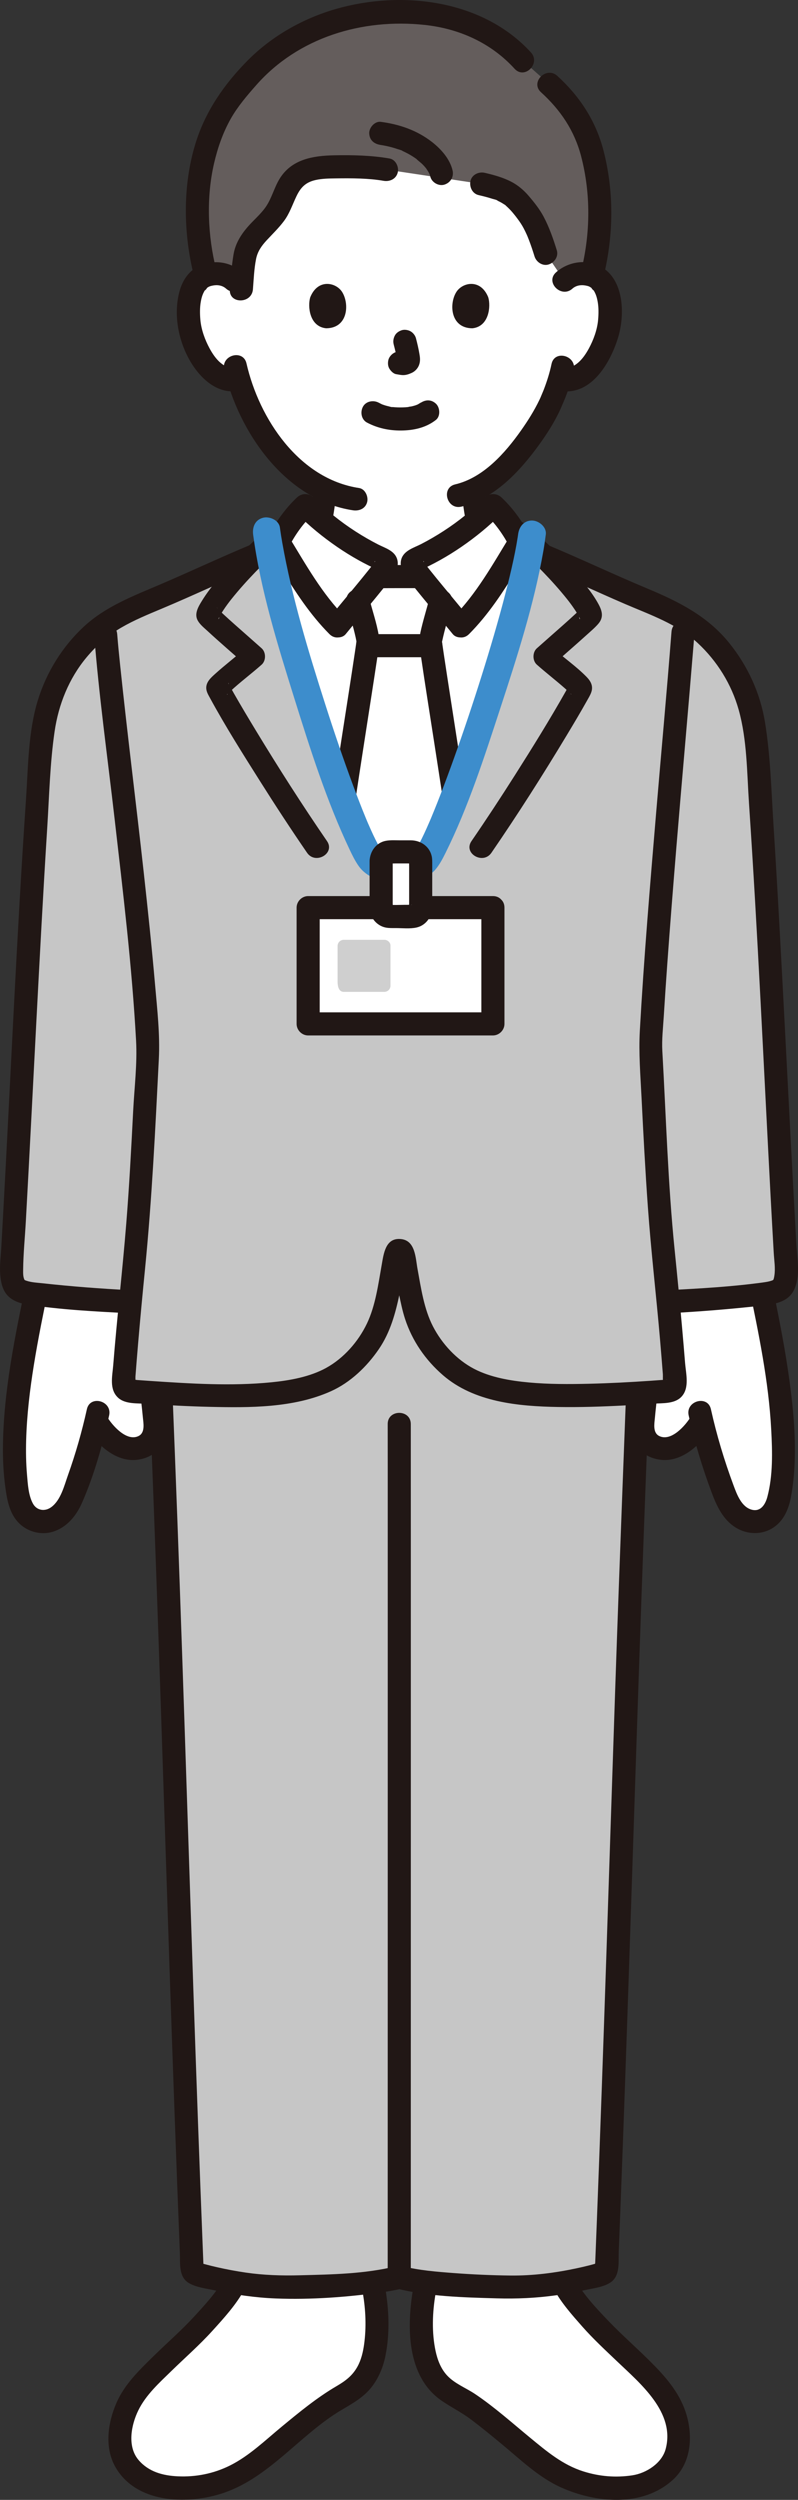 <?xml version="1.0" encoding="UTF-8"?><svg id="b" xmlns="http://www.w3.org/2000/svg" width="138.209" height="432.792" viewBox="0 0 138.209 432.792"><rect x="0" y="0" width="138.209" height="432.792" fill="#333333" stroke="none"/><defs><style>.d{fill:#3d8dcc;}.e{fill:#fff;}.f{fill:none;}.g{fill:#211715;}.h{fill:#c6c6c6;}.i{fill:#645d5c;}.j{fill:#cfcfcf;}</style></defs><g id="c"><path class="e" d="M97.717,48.563c.923-.886,2.165-1.219,3.229-1.182,2.314.082,3.299,1.333,3.723,2.068,1.265,2.194,1.212,6.237.362,8.738-.601,1.771-1.587,4.481-3.961,6.424-.979.801-2.419,1.328-3.796,1.096,0,0-.132-.022-.364-.061-.437,1.444-.976,2.858-1.306,3.545-.994,2.698-6.622,12.362-13.656,15.695.095,1.198.259,2.328.471,3.559.101.56.165,1.103.264,1.617-3.262,2.77-6.989,5.124-10.588,6.756-.276.125-.584.278-.673.568-.077.251.04.516.154.753.105.217.569.835,1.239,1.68h-.772c-2.25,0-4.755,0-6.575.016.676-.853,1.146-1.478,1.252-1.696.114-.237.231-.502.154-.753-.089-.29-.397-.443-.673-.568-3.624-1.643-7.376-4.018-10.653-6.812.093-.498.156-1.022.254-1.562.217-1.264.385-2.421.477-3.652-3.087-1.477-5.86-3.832-8.501-6.993-3.421-4.095-5.369-8.505-6.445-12.16-1.468.378-3.055-.167-4.107-1.028-2.375-1.943-3.36-4.653-3.961-6.424-.849-2.501-.903-6.544.362-8.738.424-.735,1.409-1.987,3.723-2.068,1.064-.037,2.306.295,3.229,1.182,0,0-2.057-25.47,28.75-25.47s28.39,25.47,28.39,25.47Z"/><path class="e" d="M5.093,229.32c.354-1.833.714-3.606,1.061-5.288.219.023.432.045.634.069,4.844.553,11.39,1.07,16.966,1.323,1.237,6.507,2.609,15.067,3.101,21.26.08,1.003-.313,2.253-.985,3.002-.502.559-1.295.988-2.569,1.097-1.938.165-5.056-1.784-6.66-4.794-.895,3.865-1.768,6.777-3.57,11.671-.544,1.477-1.143,2.979-2.205,4.141-1.062,1.162-2.695,1.929-4.222,1.548-2.285-.57-3.092-2.351-3.519-4.667-1.563-8.474.11-19.74,1.968-29.362Z"/><path class="e" d="M133.082,229.32c-.354-1.833-.714-3.606-1.061-5.288-.219.023-.432.045-.634.069-4.844.553-11.39,1.07-16.966,1.323-1.237,6.507-2.609,15.067-3.101,21.26-.08,1.003.313,2.253.985,3.002.502.559,1.295.988,2.569,1.097,1.938.165,5.056-1.784,6.66-4.794.895,3.865,1.768,6.777,3.57,11.671.544,1.477,1.143,2.979,2.205,4.141,1.062,1.162,2.695,1.929,4.222,1.548,2.285-.57,3.092-2.351,3.519-4.667,1.563-8.474-.11-19.74-1.968-29.362Z"/><path class="g" d="M4.623,221.56c-1.965,9.527-4.03,19.207-4.115,28.975-.02,2.319.102,4.633.415,6.931.287,2.105.662,4.312,2.111,5.964,1.478,1.685,3.932,2.418,6.084,1.767,2.459-.744,4.105-2.779,5.101-5.057,2.108-4.819,3.547-9.979,4.685-15.104.557-2.508-3.299-3.579-3.857-1.063-.86,3.877-1.94,7.667-3.273,11.408-.648,1.819-1.229,4.279-2.852,5.511-1.123.853-2.56.651-3.235-.61-.774-1.446-.871-3.371-1.01-4.979-.171-1.98-.202-3.97-.148-5.955.118-4.35.637-8.682,1.327-12.975.741-4.608,1.68-9.18,2.623-13.749.518-2.512-3.337-3.587-3.857-1.063h0Z"/><path class="g" d="M21.083,222.215c1.276,6.164,2.358,12.386,3.151,18.63.189,1.486.36,2.974.501,4.465.099,1.052.45,2.711-.733,3.301-2.067,1.03-4.584-1.838-5.523-3.429-1.308-2.215-4.767-.205-3.454,2.019,1.711,2.897,5.052,5.954,8.683,5.534,1.898-.219,3.603-1.154,4.461-2.928.882-1.824.662-3.624.46-5.57-.803-7.744-2.11-15.463-3.689-23.085-.522-2.519-4.378-1.453-3.857,1.063h0Z"/><path class="g" d="M129.694,222.623c1.698,8.229,3.436,16.51,3.878,24.921.2,3.797.314,7.901-.672,11.609-.327,1.231-1.103,2.579-2.608,2.239-1.865-.42-2.674-2.692-3.259-4.265-1.601-4.307-2.91-8.669-3.906-13.155-.558-2.512-4.415-1.449-3.857,1.063,1.01,4.549,2.343,8.974,3.975,13.339.877,2.346,1.964,4.72,4.178,6.09,2.006,1.242,4.593,1.31,6.572-.034,1.773-1.204,2.596-3.179,2.984-5.219.433-2.278.626-4.611.677-6.927.109-4.996-.438-9.989-1.164-14.924-.78-5.303-1.857-10.555-2.94-15.803-.52-2.519-4.376-1.453-3.857,1.063h0Z"/><path class="g" d="M113.234,221.151c-1.578,7.622-2.885,15.341-3.689,23.085-.202,1.949-.425,3.739.46,5.57.858,1.774,2.562,2.709,4.461,2.928,3.632.42,6.973-2.637,8.683-5.534,1.312-2.222-2.145-4.236-3.454-2.019-.942,1.595-3.452,4.457-5.523,3.429-1.133-.563-.843-2.11-.749-3.126.143-1.55.32-3.096.517-4.64.795-6.245,1.875-12.466,3.151-18.63.52-2.512-3.335-3.586-3.857-1.063h0Z"/><path class="e" d="M40.628,395.319c-1.259,2.42-5.522,7.195-6.93,8.553-4.197,4.048-6.394,5.976-9.447,9.36-2.346,2.601-4.292,7.458-3.124,11.476.799,2.75,3.175,4.373,5.824,5.461,1.156.474,5.516.804,7.721.396,3.444-.638,6.524-1.839,9.093-3.814,4.402-3.385,8.073-6.745,12.725-10.184,1.633-1.208,3.666-2.043,5.217-3.355.896-.757,1.556-1.756,2.101-2.795,1.83-3.487,1.669-9.994.972-13.87"/><path class="e" d="M97.665,395.319c1.259,2.42,5.522,7.195,6.93,8.553,4.197,4.048,6.394,5.976,9.447,9.36,2.346,2.601,4.292,7.458,3.124,11.476-.799,2.75-3.175,4.373-5.824,5.461-1.156.474-5.516.804-7.721.396-3.444-.638-6.524-1.839-9.093-3.814-4.402-3.385-8.073-6.745-12.725-10.184-1.633-1.208-3.666-2.043-5.217-3.355-.896-.757-1.556-1.756-2.101-2.795-1.83-3.487-1.669-9.994-.972-13.87"/><path class="g" d="M95.938,396.328c1.265,2.351,3.137,4.448,4.894,6.442,1.899,2.155,3.999,4.095,6.076,6.076,4.005,3.82,10.072,8.824,8.379,15.146-.662,2.471-3.364,4.194-5.795,4.556-2.878.429-5.689.19-8.455-.683-3.611-1.14-6.378-3.493-9.256-5.861-3.096-2.548-6.138-5.274-9.469-7.516-1.595-1.073-3.549-1.801-4.874-3.229-1.082-1.166-1.662-2.684-1.992-4.214-.69-3.203-.561-6.75-.003-9.966.184-1.063-.284-2.155-1.397-2.46-.963-.265-2.275.327-2.46,1.397-1.157,6.668-1.259,15.422,4.974,19.66,1.65,1.122,3.425,2,5.024,3.207,1.794,1.354,3.531,2.78,5.263,4.211,3.24,2.676,6.454,5.814,10.327,7.549,6.028,2.7,14.07,3.453,19.321-1.283,2.965-2.674,3.486-6.787,2.612-10.513-.868-3.698-3.062-6.495-5.644-9.163-2.628-2.715-5.512-5.176-8.123-7.904-2.158-2.254-4.46-4.705-5.947-7.47-1.22-2.268-4.675-.25-3.454,2.019h0Z"/><path class="g" d="M38.901,394.309c-1.338,2.486-3.36,4.668-5.259,6.733-2.244,2.441-4.763,4.623-7.127,6.945-2.435,2.392-4.949,4.82-6.336,7.994-1.516,3.47-2.14,7.801-.137,11.223,3.574,6.106,12.06,6.422,18.078,4.581,8.4-2.571,13.733-10.266,21.112-14.607,1.959-1.153,3.885-2.232,5.266-4.092,1.129-1.521,1.863-3.296,2.242-5.146.801-3.904.645-8.016-.033-11.925-.185-1.065-1.491-1.663-2.46-1.397-1.125.309-1.582,1.392-1.397,2.46.493,2.844.608,5.896.215,8.759-.185,1.348-.505,2.72-1.171,3.914-.871,1.562-2.069,2.452-3.594,3.344-3.418,2-6.456,4.507-9.506,7.024-2.843,2.346-5.633,5.062-8.955,6.719-2.837,1.416-5.933,2.029-9.083,1.876-2.549-.124-5.003-.773-6.746-2.806-2.009-2.343-1.298-6.062-.06-8.598,1.316-2.698,3.64-4.786,5.763-6.855,2.352-2.292,4.836-4.464,7.044-6.898,2.012-2.217,4.172-4.579,5.599-7.23,1.22-2.267-2.232-4.289-3.454-2.019h0Z"/><path class="h" d="M32.99,385.935c-1.946-49.666-3.13-96.493-5.261-148.229l-.521-13.489v-10.067h84.088c-.101,4.814-.212,10.067-.212,10.067l-.522,13.907c-2.224,53.923-3.408,102.526-5.516,154.602-.017.426-.298.8-.708.92-4.131,1.211-10.422,2.359-15.624,2.312-5.896-.059-15.229-.578-19.55-1.694-4.317,1.116-13.67,1.632-19.57,1.69-5.199.051-11.497-1.098-15.627-2.31-.409-.12-.69-.494-.708-.92-.092-2.269-.182-4.532-.27-6.789Z"/><path class="g" d="M68.628,396.192c5.61,1.408,11.67,1.55,17.424,1.714,3.409.097,6.755-.046,10.136-.516,1.722-.239,3.435-.542,5.134-.915,1.421-.312,3.314-.522,4.51-1.393,1.602-1.167,1.262-3.502,1.331-5.246.08-1.999.159-3.999.236-5.999.154-3.973.305-7.947.451-11.921.294-7.951.574-15.903.846-23.855.539-15.756,1.047-31.513,1.573-47.269.538-16.105,1.097-32.21,1.72-48.312.354-9.144.721-18.287,1.064-27.431l.031-.833c.097-2.574-3.904-2.57-4,0-.854,22.761-1.764,45.519-2.536,68.283-1.041,30.686-1.981,61.376-3.177,92.056-.087,2.241-.176,4.483-.266,6.724l-.019.482c-.133.638,0,.654.4.049-.002-.007-1.263.341-1.366.367-.746.19-1.496.363-2.249.524-3.768.804-7.61,1.295-11.468,1.253-3.291-.036-6.584-.186-9.865-.433-2.956-.223-5.961-.463-8.845-1.187-2.497-.627-3.563,3.23-1.063,3.857h0Z"/><path class="g" d="M68.623,392.338c-5.381,1.347-11.197,1.43-16.716,1.574-3.138.082-6.25-.016-9.36-.471-1.638-.239-3.267-.545-4.882-.91-.729-.165-1.454-.343-2.176-.537l-.338-.092c-.493-.198-.463-.085.089.341.004,0-.071-1.775-.077-1.925-.613-15.329-1.159-30.661-1.679-45.993-1.049-30.918-2.002-61.84-3.201-92.752-.353-9.118-.723-18.236-1.075-27.354-.099-2.566-4.1-2.579-4,0,.295,7.641.599,15.281.901,22.921.635,16.084,1.203,32.17,1.746,48.256.532,15.761,1.039,31.524,1.572,47.285s1.095,31.6,1.726,47.396c.07,1.764-.236,4.091,1.524,5.16,1.257.764,3.084.972,4.503,1.279,3.469.751,7.026,1.271,10.576,1.409,6.104.237,12.409-.226,18.452-1.081,1.169-.165,2.333-.361,3.479-.648,2.496-.625,1.438-4.483-1.063-3.857h0Z"/><path class="g" d="M67.148,246.538c.009,5.821.006,11.642.006,17.462.001,11.159.002,22.319.001,33.478,0,13.131,0,26.263-.002,39.394,0,11.736-.002,23.473-.003,35.209,0,6.975-.001,13.95-.003,20.924,0,.365,0,.73,0,1.096,0,2.574,4,2.578,4,0,.001-6.155.002-12.309.002-18.464.001-11.331.002-22.663.003-33.994.001-13.141.002-26.283.002-39.424,0-11.585,0-23.169,0-34.754,0-6.661,0-13.322-.006-19.983,0-.315,0-.631-.001-.946-.004-2.574-4.004-2.578-4,0h0Z"/><path class="h" d="M136.152,219.36c-.219-3.618-.417-7.238-.612-10.858-.455-8.436-.887-16.873-1.328-25.31-.478-9.144-.961-18.287-1.481-27.428-.427-7.505-.861-15.01-1.42-22.507-.238-3.188-.408-6.416-1.101-9.54-1.197-5.395-4.148-10.377-8.25-14.072-3.61-3.252-8.086-4.823-12.495-6.717-2.528-1.086-5.074-2.196-7.625-3.3-2.517-1.089-5.039-2.171-7.554-3.216-.828-.821-1.636-1.578-2.396-2.251-2.503,15.21-15.752,53.544-18.687,55.182-2.704,1.509-5.709,1.509-8.413,0-2.92-1.63-15.404-38.233-18.299-55.261-.786.691-1.625,1.474-2.486,2.325-5.062,2.11-10.154,4.363-15.176,6.521-4.409,1.894-8.885,3.465-12.495,6.717-4.102,3.695-7.053,8.677-8.25,14.072-.693,3.124-.863,6.352-1.101,9.54-.559,7.496-.993,15.002-1.42,22.507-.52,9.141-1.003,18.285-1.481,27.428-.441,8.437-.874,16.874-1.328,25.31-.195,3.62-.393,7.24-.612,10.858-.083,1.374.14,2.86.67,3.48.88,1.03,2.74,1.1,4.09,1.26,4.474.513,10.4.99,15.67,1.259-.477,5.047-.873,9.668-1.2,14.108-.049.69.452,1.29,1.129,1.35,6.951.54,19.842,1.34,26.597.22,4.713-.79,7.933-1.69,10.928-4.25,3.063-2.63,5.135-5.53,6.303-9.35.442-1.45,1.414-5.91,2.091-10.2.066-.413.401-.783.727-.768.325-.015.661.354.727.768.677,4.29,1.65,8.75,2.091,10.2,1.168,3.82,3.24,6.72,6.303,9.35,2.995,2.56,6.215,3.46,10.928,4.25,6.755,1.12,19.646.32,26.597-.22.677-.06,1.178-.66,1.129-1.35-.327-4.44-.723-9.061-1.2-14.108,5.271-.269,11.197-.746,15.671-1.259,1.35-.16,3.21-.23,4.09-1.26.53-.62.753-2.106.67-3.48Z"/><path class="g" d="M50.295,89.532c-1.855.1-3.471,1.63-4.803,2.771-2.059,1.763-3.97,3.711-5.788,5.72-1.695,1.874-3.393,3.834-4.725,5.988-.624,1.009-1.384,2.26-.726,3.432.394.703,1.116,1.271,1.698,1.809,2.141,1.98,4.363,3.871,6.536,5.816v-2.828c-1.707,1.513-3.529,2.893-5.222,4.423-.715.646-1.548,1.375-1.546,2.425,0,.637.352,1.207.647,1.749,2.687,4.938,5.711,9.716,8.71,14.467,2.627,4.161,5.321,8.28,8.107,12.336,1.448,2.109,4.916.11,3.454-2.019-4.303-6.266-8.397-12.675-12.338-19.174-1.271-2.096-2.53-4.2-3.746-6.328-.308-.539-.603-1.084-.907-1.625-.238-.423-.038-.319.009.086.013.109-.246,1.56-.257,1.545.101.132-.235.152-.013.039.168-.086.336-.331.478-.463,1.749-1.624,3.668-3.051,5.453-4.633.778-.689.77-2.139,0-2.828-1.504-1.346-3.03-2.669-4.537-4.011-.727-.647-1.453-1.295-2.165-1.959-.273-.254-.539-.515-.808-.774-.304-.293-.318-.517-.098-.071l.273,1.009c.07.886-.314.889-.033.45.075-.118.132-.251.2-.373.173-.309.363-.609.558-.905.435-.659.902-1.291,1.381-1.89,1.299-1.626,2.695-3.177,4.139-4.676,1.363-1.413,2.772-2.791,4.272-4.059.655-.553.759-.654,1.405-1.08.222-.147.456-.269.683-.408.317-.195-.381.073-.074.028.192-.028.451-.024-.216.012,2.56-.138,2.577-4.139,0-4h0Z"/><path class="g" d="M43.626,94.222c-5.352,2.23-10.597,4.702-15.928,6.982-4.664,1.995-9.412,3.786-13.193,7.296-3.703,3.438-6.47,7.908-7.95,12.734-1.681,5.478-1.667,11.484-2.053,17.159-1.64,24.09-2.652,48.222-3.987,72.33-.096,1.728-.192,3.456-.289,5.183-.087,1.546-.307,3.147-.193,4.694.095,1.288.353,2.668,1.251,3.656.881.968,2.193,1.4,3.449,1.596,5.831.908,11.828,1.203,17.715,1.51,2.573.134,2.565-3.866,0-4-5.039-.263-10.077-.642-15.093-1.196-.914-.101-1.88-.136-2.76-.43-.143-.048-.314-.097-.417-.21.036.04.146.193.053.018-.26-.49-.226-1.236-.221-1.769.029-2.765.31-5.55.464-8.312.633-11.417,1.206-22.837,1.804-34.256.593-11.31,1.191-22.62,1.903-33.923.349-5.533.477-11.185,1.28-16.673.684-4.673,2.476-9.138,5.514-12.788,1.712-2.057,3.68-3.799,5.995-5.15,2.262-1.32,4.691-2.309,7.101-3.32,5.577-2.338,11.036-4.949,16.618-7.274.996-.415,1.709-1.325,1.397-2.46-.259-.941-1.457-1.815-2.46-1.397h0Z"/><path class="g" d="M93.486,98.079c4.962,2.067,9.825,4.363,14.763,6.488,4.359,1.876,9.053,3.472,12.593,6.761,3.36,3.121,5.851,7.133,7.092,11.551,1.463,5.21,1.429,10.878,1.79,16.247,1.527,22.693,2.541,45.423,3.748,68.135.171,3.211.352,6.421.534,9.632.073,1.283.31,2.679.111,3.958-.026.17-.094.583-.194.731.07-.104.028.023-.202.105-.43.154-.884.242-1.335.305-5.501.772-11.114,1.08-16.658,1.369-2.561.134-2.577,4.134,0,4,5.339-.278,10.667-.709,15.98-1.296,2.152-.238,4.682-.512,5.779-2.683,1.198-2.37.578-5.44.436-7.97-.685-12.151-1.3-24.306-1.934-36.459-.628-12.055-1.261-24.111-2.026-36.158-.374-5.885-.519-11.895-1.465-17.722-.825-5.076-2.986-9.771-6.212-13.766-3.753-4.647-8.744-7.148-14.145-9.404-5.904-2.467-11.684-5.22-17.591-7.681-.998-.416-2.2.449-2.46,1.397-.316,1.152.396,2.043,1.397,2.46h0Z"/><path class="g" d="M87.998,93.532c-.605-.033-.427-.043-.216-.012.308.045-.343-.172-.129-.055.228.124.451.248.669.39.681.441.812.567,1.473,1.126,1.5,1.267,2.909,2.646,4.272,4.059,1.445,1.498,2.84,3.049,4.139,4.676.458.573.903,1.174,1.322,1.802.2.3.395.603.573.916.083.145.153.31.244.45.27.417-.11.526-.033-.45l.273-1.009c-.066.134.403-.407.158-.197-.091.078-.17.185-.256.268-.241.235-.483.47-.729.7-.737.689-1.49,1.362-2.244,2.033-1.508,1.342-3.033,2.665-4.537,4.011-.771.69-.777,2.14,0,2.828,1.593,1.412,3.283,2.712,4.881,4.12.322.284.623.6.952.875.302.253.02.168-.01-.067-.065-.505-.203-1.557-.018-1.764-.306.341-.505.941-.729,1.338-2.801,4.962-5.812,9.813-8.865,14.623-2.445,3.852-4.949,7.667-7.532,11.428-1.461,2.127,2.004,4.13,3.454,2.019,4.56-6.64,8.89-13.441,13.044-20.343,1.192-1.981,2.38-3.968,3.509-5.986.254-.455.539-.912.721-1.402.407-1.092-.034-1.945-.803-2.731-1.768-1.805-3.887-3.265-5.776-4.939v2.828c1.925-1.723,3.883-3.407,5.798-5.142.687-.623,1.422-1.234,2.028-1.939.935-1.089.681-2.17.051-3.343-1.128-2.099-2.767-3.976-4.328-5.759-1.825-2.084-3.76-4.088-5.822-5.938-1.49-1.337-3.401-3.298-5.535-3.413-2.572-.139-2.565,3.862,0,4h0Z"/><path class="g" d="M46.948,98.403c1.604-.74,3.182-1.534,4.754-2.339.533-.273,1.066-.549,1.598-.824.125-.064.254-.124.376-.193.104-.058.31-.179-.215.095.313-.163.66-.264.977-.422,1.572-.784,2.62-2.236,2.988-3.938.404-1.867.66-3.814.83-5.712.094-1.045-.987-2.045-2-2-1.164.052-1.9.881-2,2-.025.281-.052.561-.084.841-.016.139-.033.278-.05.417.021-.15.022-.153.002-.01-.069.497-.149.993-.234,1.488-.109.637-.184,1.282-.321,1.913-.047.215-.266.621-.238.823-.029-.213.171-.352-.002-.038-.039.072-.081.142-.126.21-.12.172-.091.139.088-.102.013.014-.238.248-.272.287-.161.139-.135.125.079-.043-.081.06-.165.117-.25.17-.139.088-.286.159-.429.24-.204.094-.211.1-.022.019-.224.081-.444.172-.661.271-2.292,1.082-4.504,2.331-6.808,3.394-.953.44-1.264,1.889-.718,2.736.633.982,1.717,1.188,2.736.718h0Z"/><path class="g" d="M93.364,94.736c-1.484-.682-2.966-1.37-4.448-2.057-.961-.446-1.915-.934-2.903-1.321-.559-.219.152.108-.123-.048-.165-.094-.338-.17-.5-.271-.084-.052-.167-.108-.247-.166.216.171.243.187.082.05-.009-.01-.277-.276-.271-.279.18.244.21.281.088.11-.045-.067-.087-.135-.127-.204-.033-.057-.289-.502-.104-.189.173.293-.029-.122-.055-.21-.045-.155-.082-.312-.115-.469-.124-.584-.194-1.179-.294-1.767-.206-1.208-.284-1.716-.385-2.845-.093-1.039-.853-2.051-2-2-1.004.045-2.1.884-2,2,.169,1.889.429,3.817.822,5.675.365,1.724,1.415,3.192,3.01,3.982.314.156.641.289.967.417.619.242-.536-.251-.22-.1.122.059.247.113.371.17.571.263,1.141.528,1.711.792,1.574.73,3.147,1.46,4.724,2.185.948.436,2.198.301,2.736-.718.465-.88.297-2.27-.718-2.736h0Z"/><path class="e" d="M83.364,124.908c3.44-10.251,6.733-21.464,8.173-28.804l-1.463-2.299c-1.15-2.218-2.69-4.479-4.647-6.278-3.814,3.866-8.68,7.182-13.334,9.293-.276.125-.584.278-.673.568-.077.251.04.516.154.753.105.217.57.836,1.239,1.68h-.773c-2.25,0-4.755,0-6.577.018.677-.853,1.148-1.479,1.253-1.698.114-.237.231-.502.154-.753-.089-.29-.397-.443-.673-.568-4.654-2.111-9.52-5.427-13.334-9.293-2.797,2.571-4.741,6.086-5.915,9.072,3.583,17.868,15.056,51.192,17.839,52.745,2.704,1.509,5.709,1.509,8.413,0,1.548-.864,5.965-11.933,10.161-24.435Z"/><path class="e" d="M63.5,112.733c.144-.982.226-1.587.226-1.693-.01-.992-1.402-5.751-1.715-6.972.664-.803,1.332-1.613,1.949-2.368.56-.685,1.077-1.324,1.51-1.868,2.264-.01,4.838-.012,7.343-.014.435.548.956,1.192,1.52,1.882.617.754,1.285,1.565,1.949,2.368-.313,1.221-1.705,5.98-1.715,6.972,0,.591,2.558,16.696,4.105,26.971-2.437,6.315-4.507,10.794-5.469,11.331-2.704,1.509-5.709,1.509-8.413,0-.952-.531-2.919-4.776-5.242-10.847,1.267-8.436,3.28-21.187,3.952-25.763Z"/><path class="g" d="M65.022,113.786h8.25c1.046,0,2.048-.92,2-2s-.879-2-2-2h-8.25c-1.046,0-2.048.92-2,2s.879,2,2,2h0Z"/><path class="g" d="M74.399,103.459c-.5,2.003-1.141,3.97-1.575,5.99-.295,1.373-.174,2.423.026,3.794.732,5.019,1.534,10.029,2.31,15.041.53,3.422,1.059,6.845,1.579,10.269.162,1.069,1.507,1.659,2.46,1.397,1.143-.314,1.56-1.388,1.397-2.46-.882-5.806-1.788-11.607-2.686-17.411-.355-2.298-.712-4.597-1.055-6.897-.097-.65-.192-1.301-.284-1.952.066.468.06.26.003-.012-.078-.368-.095.262.004-.202.469-2.189,1.136-4.322,1.678-6.493.624-2.498-3.233-3.563-3.857-1.063h0Z"/><path class="g" d="M60.039,104.442c.491,1.966,1.113,3.897,1.55,5.877.052.235.101.471.144.708.075.412.026-.268-.006.014-.012.103-.013.208-.032.31-.067.359.048-.345.022-.16-.017.121-.034.243-.051.364-.053.37-.107.741-.162,1.111-.755,5.084-1.561,10.161-2.347,15.24-.518,3.347-1.034,6.694-1.538,10.043-.161,1.067.268,2.15,1.397,2.46.945.26,2.298-.322,2.46-1.397.911-6.051,1.857-12.096,2.793-18.143.359-2.317.719-4.634,1.064-6.953.188-1.264.491-2.513.285-3.787-.371-2.291-1.161-4.503-1.722-6.75-.623-2.496-4.482-1.439-3.857,1.063h0Z"/><path class="g" d="M72.042,97.82c-1.93,0-3.86,0-5.79.01-1.046.006-2.049.916-2,2,.048,1.079.879,2.006,2,2,1.93-.011,3.86-.01,5.79-.01,1.046,0,2.048-.92,2-2s-.879-2-2-2h0Z"/><path class="g" d="M16.301,109.786c.837,10.703,2.33,21.368,3.554,32.031,1.463,12.751,3.013,25.536,3.713,38.356.219,4.016-.3,8.166-.505,12.178-.331,6.484-.674,12.97-1.193,19.442-.657,8.194-1.611,16.361-2.261,24.557-.151,1.909-.736,4.207.872,5.659,1.239,1.119,3.387.917,4.96,1.025,3.599.248,7.204.441,10.811.526,6.961.164,14.582.212,21.061-2.698,3.379-1.517,6.228-4.26,8.301-7.294,1.992-2.914,2.888-6.227,3.6-9.634.206-.986.4-1.975.584-2.965.112-.605.22-1.212.324-1.819.07-.409.07-1.125.291-1.447l-.718.718-.017-.022h-1.063l-.017.022-.718-.718c.459.668.424,2.223.574,3.041.195,1.066.403,2.129.625,3.19.309,1.478.607,2.977,1.077,4.414,1.243,3.802,3.531,7.106,6.546,9.722,5.404,4.687,13.064,5.398,19.94,5.517,3.8.066,7.604-.062,11.399-.26,1.71-.089,3.419-.195,5.127-.315,1.616-.113,3.682.07,4.876-1.218,1.411-1.523.757-3.977.608-5.839-.162-2.031-.335-4.06-.515-6.089-.4-4.501-.838-8.998-1.294-13.493-1.158-11.436-1.483-22.936-2.13-34.406-.113-2.011.131-4.064.253-6.073.181-2.973.384-5.944.597-8.914.488-6.8,1.03-13.596,1.589-20.39.955-11.595,2.002-23.183,2.952-34.778.067-.816.133-1.632.196-2.448.199-2.567-3.802-2.554-4,0-.808,10.413-1.774,20.814-2.649,31.222-1.059,12.603-2.128,25.212-2.834,37.841-.216,3.855.101,7.691.292,11.547.315,6.323.645,12.646,1.097,18.961.549,7.68,1.451,15.331,2.111,23.002.172,1.994.335,3.988.488,5.984.025.324-.058,1.111.102,1.358.34.524.39-.661.615-.436-.027-.027-.575.044-.557.042-.758.057-1.515.112-2.273.164-3.546.243-7.097.431-10.651.515-3.474.082-6.97.096-10.433-.222-3.175-.291-6.661-.872-9.51-2.364-3.025-1.584-5.549-4.321-7.108-7.338s-2.07-6.636-2.678-9.955c-.348-1.896-.355-4.941-2.899-5.175-2.665-.245-2.963,2.556-3.308,4.497-.595,3.344-1.07,7.031-2.551,10.128-1.497,3.131-4.007,6.001-7.064,7.686-2.83,1.56-6.316,2.177-9.501,2.493-6.916.686-13.986.231-20.903-.232-.775-.052-1.55-.107-2.325-.164-.135-.01-.919-.15-.99-.075.207-.218.281.95.615.436.127-.197.053-.714.073-.968.146-1.921.301-3.841.465-5.761.365-4.28.769-8.557,1.192-12.832,1.198-12.1,1.783-24.227,2.393-36.368.216-4.29-.281-8.599-.653-12.873-.567-6.515-1.253-13.019-1.971-19.519-1.32-11.964-2.834-23.907-4.085-35.879-.184-1.761-.362-3.524-.5-5.289-.199-2.55-4.201-2.571-4,0h0Z"/><path class="g" d="M95.52,63.017c-.308,1.478-.765,2.927-1.301,4.337-.193.508-.349.826-.58,1.401-.204.506.138-.279-.034.082-.063.131-.121.264-.184.395-.887,1.853-1.995,3.613-3.178,5.289-2.765,3.918-6.547,8.195-11.407,9.337-2.505.589-1.444,4.446,1.063,3.857,5.742-1.349,10.161-6.144,13.487-10.741,1.291-1.784,2.494-3.667,3.454-5.652.206-.425.39-.859.572-1.295.216-.517-.148.347.08-.183.149-.345.295-.691.434-1.041.607-1.53,1.115-3.112,1.451-4.724.524-2.512-3.331-3.586-3.857-1.063h0Z"/><path class="g" d="M38.834,63.979c2.466,10.814,10.604,22.603,22.29,24.366,1.067.161,2.15-.268,2.46-1.397.26-.945-.322-2.298-1.397-2.46-10.394-1.568-17.309-11.981-19.497-21.573-.572-2.509-4.43-1.447-3.857,1.063h0Z"/><path class="f" d="M88.122,8.625c-5.263-3.441-11.376-5.6-19.058-5.6-8.058,0-14.9,2.43-20.376,6.502-6.358,4.728-13.557,13.15-14.133,26.782-.138,3.258.277,6.991,1.262,10.779"/><path class="f" d="M102.333,47.088c.985-3.987,1.401-7.052,1.243-10.779-.485-11.489-5.48-19.277-11.009-24.272"/><path class="g" d="M63.568,73.163c1.834.968,3.806,1.385,5.881,1.372,2.179-.014,4.306-.475,6.042-1.828.829-.646.729-2.159,0-2.828-.88-.807-1.944-.689-2.828,0,.69-.538-.033-.007-.252.108-.169.089-.624.23.003.019-.161.054-.316.122-.478.174-.204.065-.41.121-.618.17-.223.052-.511.051-.72.136.207-.084.318-.038.017-.008-.131.013-.263.024-.394.032-.317.02-.634.028-.951.027-.284-.002-.568-.011-.852-.031-.13-.009-.26-.019-.39-.032-.074-.007-.148-.015-.222-.025-.157-.019-.097-.011.178.024-.093.056-.529-.095-.641-.119-.205-.045-.408-.098-.61-.158-.175-.052-.346-.115-.519-.174-.452-.155.417.2.008.007-.214-.101-.426-.206-.635-.317-.925-.488-2.217-.265-2.736.718-.488.924-.27,2.215.718,2.736h0Z"/><path class="g" d="M68.184,59.63c.244.932.479,1.879.619,2.833l-.071-.532c.017.131.024.26.011.391l.071-.532c-.009.061-.023.118-.043.176l.202-.478c-.018.041-.037.076-.062.113l.313-.405c-.029.035-.057.063-.093.091l.405-.313c-.072.046-.147.083-.224.119l.478-.202c-.124.052-.246.089-.378.11l.532-.071c-.119.014-.236.013-.355,0l.532.071c-.134-.019-.265-.051-.399-.069-.266-.083-.532-.095-.798-.036-.266.012-.514.091-.744.237-.415.243-.811.718-.919,1.195-.117.512-.091,1.087.202,1.541.26.403.695.852,1.195.919.353.048.696.136,1.056.152.577.025,1.105-.156,1.618-.394.645-.299,1.153-.91,1.325-1.603.147-.593.087-1.071-.014-1.666-.154-.913-.365-1.817-.6-2.712-.127-.483-.49-.944-.919-1.195s-1.061-.357-1.541-.202c-.484.157-.951.457-1.195.919-.253.48-.342,1.007-.202,1.541h0Z"/><path class="g" d="M53.733,51.461c-.473,1.537-.165,5.074,2.748,5.375,3.85-.023,4.054-4.299,2.759-6.309-1.061-1.646-4.181-2.331-5.506.934Z"/><path class="g" d="M84.56,51.462c.473,1.537.165,5.074-2.748,5.375-3.85-.023-4.055-4.299-2.759-6.31,1.061-1.646,4.181-2.33,5.507.935Z"/><path class="i" d="M94.504,43.854c-.922-3.011-1.918-5.324-2.853-6.592-2.442-3.308-3.375-4.297-8.236-5.414l-16.469-2.477c-2.663-.492-8.943-.62-11.297-.372-1.52.16-3.095.497-4.276,1.491-1.568,1.32-2.113,3.489-3.03,5.344-1.591,3.221-5.335,4.884-5.929,8.492-.357,2.171-.417,3.23-.561,5.13-.636-.445-1.277-.894-1.277-.894-.923-.886-2.165-1.219-3.229-1.182-.674.024-1.236.147-1.703.327-1.089-3.968-1.355-7.89-1.388-11.303-.237-8.42,2.931-16.912,6.902-20.798,1.838-2.661,4.676-5.298,6.126-6.379,6.485-4.837,13.607-7.145,21.735-7.145,7.748,0,15.61,1.822,21.524,8.412l4.562,4.056c1.996,1.804,3.624,3.631,4.914,5.766,2.314,3.83,3.54,8.648,3.854,16.088.164,3.879-.288,7.047-1.347,11.26-.442-.158-.965-.264-1.583-.285-1.064-.037-2.306.295-3.229,1.182l-3.212-4.709Z"/><path class="g" d="M91.958,9.082C83.622-.051,69.602-1.746,58.151,1.561c-5.66,1.635-11.035,4.663-15.197,8.85-4.128,4.152-7.421,8.9-9.131,14.538-2.211,7.289-2.075,15.506-.221,22.861.629,2.495,4.488,1.438,3.857-1.063-1.492-5.918-1.762-12.533-.377-18.497.621-2.676,1.532-5.295,2.884-7.693,1.188-2.106,2.82-4.012,4.412-5.819,7.272-8.258,18.329-11.577,29.139-10.427,6.012.639,11.513,3.108,15.613,7.6,1.739,1.905,4.562-.93,2.828-2.828h0Z"/><path class="g" d="M104.549,47.811c1.736-7.13,1.815-14.653-.037-21.786-1.325-5.102-4.114-9.359-7.991-12.887-1.9-1.729-4.737,1.091-2.828,2.828,3.396,3.09,5.801,6.647,6.963,11.122,1.672,6.44,1.605,13.223.037,19.659-.609,2.5,3.247,3.567,3.857,1.063h0Z"/><path class="g" d="M67.478,27.443c-3.142-.55-6.413-.617-9.595-.556-3.693.07-7.41.682-9.482,4.105-.933,1.542-1.344,3.354-2.377,4.839-.908,1.306-2.172,2.329-3.2,3.537-1.168,1.371-2.07,2.862-2.374,4.66-.339,2.009-.486,4.033-.644,6.062-.2,2.567,3.801,2.554,4,0,.136-1.741.203-3.512.539-5.23.258-1.321.949-2.298,1.851-3.27,1.02-1.099,2.094-2.129,2.993-3.335.972-1.305,1.459-2.828,2.155-4.281.742-1.549,1.609-2.425,3.317-2.807,1.152-.258,2.351-.268,3.527-.283,2.7-.036,5.656-.032,8.228.418,1.063.186,2.155-.285,2.46-1.397.265-.965-.327-2.273-1.397-2.46h0Z"/><path class="g" d="M82.883,33.777c.798.185,1.594.384,2.374.637.21.068.808.174.94.339-.253-.109-.312-.134-.175-.074.059.025.117.052.175.079.149.069.296.142.441.219.223.119.441.248.652.388.088.059.267.139.324.228-.255-.2-.301-.235-.138-.105l.087.072c.414.369.803.753,1.164,1.174.203.236.393.481.589.722-.335-.413-.012-.015.041.055.109.144.217.288.325.433.382.513.726,1.037,1.025,1.603.18.34.347.688.505,1.039.049.109.097.218.144.327-.069-.167-.076-.183-.021-.05.084.211.17.42.252.632.367.95.689,1.917.989,2.89.308.998,1.411,1.737,2.46,1.397,1.005-.325,1.727-1.39,1.397-2.46-.609-1.975-1.304-3.962-2.272-5.794-.69-1.306-1.646-2.506-2.605-3.623-.815-.949-1.79-1.792-2.898-2.383-1.47-.783-3.097-1.229-4.71-1.603-1.017-.236-2.214.314-2.46,1.397-.233,1.021.307,2.207,1.397,2.46h0Z"/><path class="g" d="M78.38,29.497c-.466-1.982-1.994-3.693-3.557-4.911-2.598-2.025-5.634-3.066-8.877-3.492-1.042-.137-2.044,1.018-2,2,.054,1.201.884,1.853,2,2-.456-.06.171.031.26.046.199.034.397.071.595.112.327.067.653.144.976.23.36.096.716.204,1.069.325.089.031.849.236.857.321-.249-.107-.273-.116-.07-.028l.133.06c.152.069.303.141.453.216.268.133.532.275.792.425.247.143.49.294.727.453.123.082.245.166.365.253.131.095.345.363-.011-.017.334.357.767.638,1.113.991.147.15.29.305.427.464.076.088.147.182.224.27.098.112-.31-.44-.052-.061.211.31.415.62.581.957.034.069.06.144.098.21-.303-.525-.147-.385-.092-.206.046.15.097.295.133.448.239,1.019,1.46,1.721,2.46,1.397,1.063-.344,1.653-1.368,1.397-2.46h0Z"/><path class="g" d="M99.131,49.977c.635-.567,1.481-.697,2.288-.545.492.092.671.158,1.088.465-.282-.208.539.73.228.237.438.694.618,1.223.779,2.102.181.99.165,2.087.078,3.107-.15,1.752-.812,3.524-1.603,4.983-.979,1.806-2.456,3.675-4.715,3.382-1.073-.139-2,1.019-2,2,0,1.196.924,1.86,2,2,5.235.679,8.449-4.975,9.757-9.206,1.173-3.795,1.123-9.684-2.588-12.113-2.522-1.651-5.95-1.193-8.14.761-1.925,1.717.912,4.538,2.828,2.828h0Z"/><path class="g" d="M41.991,47.149c-2.061-1.839-4.963-2.269-7.483-1.116-1.803.825-2.909,2.53-3.417,4.396-1.166,4.282-.075,9.29,2.38,12.943,1.68,2.5,4.333,4.753,7.548,4.335,1.071-.139,2-.82,2-2,0-.973-.921-2.14-2-2-2.258.293-3.736-1.576-4.715-3.382-.793-1.463-1.452-3.229-1.603-4.983-.088-1.024-.1-2.113.078-3.107.156-.875.347-1.418.779-2.102-.319.505.513-.446.228-.237.388-.286.54-.344.958-.437.853-.19,1.744-.084,2.418.517,1.915,1.709,4.754-1.11,2.828-2.828h0Z"/><path class="g" d="M81.239,109.776c3.337-3.354,5.926-7.322,8.37-11.348.603-.994,1.201-1.991,1.806-2.984.371-.608.711-1.165.623-1.906-.075-.63-.503-1.258-.817-1.804-1.185-2.062-2.645-3.994-4.38-5.623-.786-.738-2.045-.786-2.828,0-2.181,2.19-4.576,4.13-7.17,5.811-1.259.816-2.556,1.574-3.889,2.262-1.266.653-3.034,1.117-3.462,2.67-.326,1.183.264,2.237.946,3.142.866,1.149,1.779,2.263,2.69,3.375,1.753,2.141,3.535,4.258,5.282,6.404.682.838,2.12.709,2.828,0,.829-.829.684-1.988,0-2.828-1.458-1.791-2.942-3.561-4.411-5.343-.827-1.003-1.653-2.008-2.463-3.026-.228-.287-.458-.573-.675-.869-.095-.129-.184-.287-.288-.409-.178-.208.044-.247.018.086l-.273,1.009c-.331.273-.346.323-.045.15l.311-.142c.313-.147.625-.295.935-.448.633-.314,1.258-.643,1.875-.988,1.272-.709,2.509-1.481,3.71-2.305,2.468-1.694,4.796-3.601,6.908-5.722h-2.828c1.806,1.696,3.184,3.688,4.334,5.873v-2.019c-3.019,4.924-5.83,10.025-9.936,14.153-1.818,1.827,1.01,4.657,2.828,2.828Z"/><path class="g" d="M59.882,106.948c-4.106-4.127-6.918-9.228-9.936-14.153v2.019c1.15-2.186,2.528-4.178,4.334-5.873h-2.828c2.113,2.122,4.442,4.026,6.908,5.722,1.2.825,2.438,1.595,3.71,2.305.566.316,1.139.619,1.719.909.31.155.621.306.935.454.155.073.31.145.466.215.301.173.287.123-.045-.15l-.273-1.009c-.022-.285.216-.317.018-.086-.086.101-.154.223-.232.331-.233.324-.483.635-.732.947-.81,1.017-1.636,2.022-2.463,3.026-1.469,1.782-2.953,3.552-4.411,5.343-.681.837-.819,2.01,0,2.828.704.704,2.143.842,2.828,0,1.711-2.103,3.457-4.177,5.175-6.273.922-1.125,1.843-2.253,2.725-3.411.71-.933,1.358-2.003,1.019-3.237-.415-1.508-2.074-1.961-3.306-2.59-1.334-.682-2.632-1.433-3.892-2.242-2.652-1.704-5.099-3.677-7.323-5.911-.78-.783-2.041-.74-2.828,0-1.693,1.59-3.124,3.468-4.293,5.472-.305.522-.707,1.104-.868,1.689-.229.834.175,1.495.587,2.171.605.993,1.203,1.99,1.806,2.984,2.444,4.026,5.034,7.995,8.37,11.348,1.818,1.827,4.647-1.001,2.828-2.828Z"/><path class="d" d="M43.848,92.597c1.295,9.602,4.243,19.073,7.125,28.294,2.757,8.819,5.605,17.805,9.569,26.172.466.983.948,1.979,1.578,2.87,1.408,1.991,3.902,2.76,6.266,2.919,2.274.154,5.4-.447,6.979-2.259.755-.867,1.294-1.915,1.802-2.937,3.932-7.925,6.702-16.541,9.447-24.928,2.932-8.959,5.884-18.103,7.505-27.409.162-.931.295-1.865.413-2.802.162-1.288-1.219-2.4-2.4-2.4-1.432,0-2.237,1.108-2.4,2.4-.058.457.069-.456-.001.016-.026.172-.05.343-.076.515-.066.427-.138.853-.214,1.278-.152.847-.321,1.69-.5,2.532-.428,2.008-.915,4.003-1.43,5.99-1.233,4.757-2.627,9.472-4.1,14.16-1.502,4.78-3.091,9.532-4.781,14.249-.767,2.14-1.555,4.273-2.377,6.393-.35.904-.707,1.806-1.072,2.704-.162.399-.327.796-.491,1.194s.104-.236-.115.274c-.09.21-.18.42-.271.629-.544,1.25-1.105,2.498-1.753,3.698-.223.414-.468.809-.717,1.208-.324.522.187-.202.047-.048-.434.479.16-.124.183-.083.067.119-1.656.672-1.675.677-.705.179-1.455.234-2.179.133-.406-.057-.821-.175-1.208-.308-.296-.101-.707-.413-1.001-.456-.221-.032.562.471.188.125-.435-.402.245.432.026.045-.103-.182-.233-.351-.342-.53-.284-.468-.538-.954-.784-1.443-.303-.603-.588-1.215-.865-1.831-.166-.368-.327-.738-.488-1.109-.036-.082-.253-.592-.151-.353.09.214-.151-.363-.198-.476-.769-1.859-1.492-3.736-2.194-5.622-1.733-4.657-3.33-9.366-4.844-14.098-2.936-9.18-5.778-18.525-7.461-28.029-.155-.874-.294-1.75-.412-2.629-.173-1.286-1.823-1.987-2.952-1.676-1.388.381-1.85,1.662-1.676,2.952h0Z"/><path class="e" d="M85.37,157.135c-10.667,0-21.333,0-32,0,0,6.71,0,13.419,0,20.129,10.667,0,21.333,0,32,0,0-6.71,0-13.419,0-20.129Z"/><path class="g" d="M85.37,155.135c-10.667,0-21.333,0-32,0-1.081,0-2,.916-2,2,0,6.71,0,13.419,0,20.129,0,1.081.916,2,2,2,10.667,0,21.333,0,32,0,1.081,0,2-.916,2-2,0-6.71,0-13.419,0-20.129,0-2.574-4-2.578-4,0,0,6.71,0,13.419,0,20.129l2-2c-10.667,0-21.333,0-32,0l2,2c0-6.71,0-13.419,0-20.129l-2,2c10.667,0,21.333,0,32,0,2.574,0,2.578-4,0-4Z"/><path class="j" d="M58.468,163.772v6.165c0,1.309.477,1.782,1.066,1.782,1.46,0,4.218,0,7.029,0,.589,0,1.067-.474,1.067-1.063v-6.966c0-.507-.478-.985-1.067-.985h-7.029c-.589,0-1.067.478-1.067,1.067Z"/><rect class="e" x="66.012" y="147.481" width="6.848" height="11.193" rx="1.532" ry="1.532"/><path class="g" d="M64.012,149.013v6.202c0,.883-.108,1.882.099,2.751.314,1.315,1.417,2.396,2.754,2.631.555.098,1.1.078,1.66.078,1.165,0,2.477.159,3.626-.099,1.452-.327,2.473-1.581,2.666-3.02.043-.321.043-.623.043-.945v-7.006c0-.477.012-.942-.099-1.415-.395-1.684-1.921-2.696-3.593-2.709-.618-.005-1.236,0-1.854,0-.811,0-1.649-.062-2.45.078-1.689.297-2.773,1.8-2.852,3.454-.05,1.047.955,2.047,2,2,1.126-.05,1.947-.879,2-2-.021.452-.064.222-.01.102-.197.445-.091.176-.03.095-.272.364-.134.16-.048.087-.052.044-.362.234-.063.076-.056.03-.417.156-.077.065-.116.031-.456.016-.049.044.291.02.592,0,.884,0,.491,0,.983,0,1.474,0,.245,0,.489,0,.734,0,.107,0,.233.011.342,0,.378-.039-.191-.09-.008-.027.261.09-.318-.192-.087-.047.23.144-.267-.253-.076-.062s-.207-.304-.063-.075c.146.231-.138-.347-.048-.086.058.166.005-.343-.027-.075-.032.27,0,.565,0,.837v6.407c0,.226-.05.517,0,.739,0,.002-.003.046,0,.048.001,0,.042-.232.044-.239-.091.34.035-.021.065-.077-.058.111-.202.263.076-.063-.074.086-.278.225.087-.047-.082.061-.35.167.095-.03-.301.133.078-.135.099-.01-.012-.07-2.497,0-2.7,0h-.702c-.075,0-.301-.042-.362,0,.057-.039.353.127.085.01.075.033.355.225.095.03.059.044.301.298.087.047.044.052.235.362.076.063.03.056.156.417.065.077.007.027.003.283.044.215.075-.125,0-.52,0-.663v-7.442c0-1.046-.92-2.048-2-2s-2,.879-2,2Z"/></g></svg>